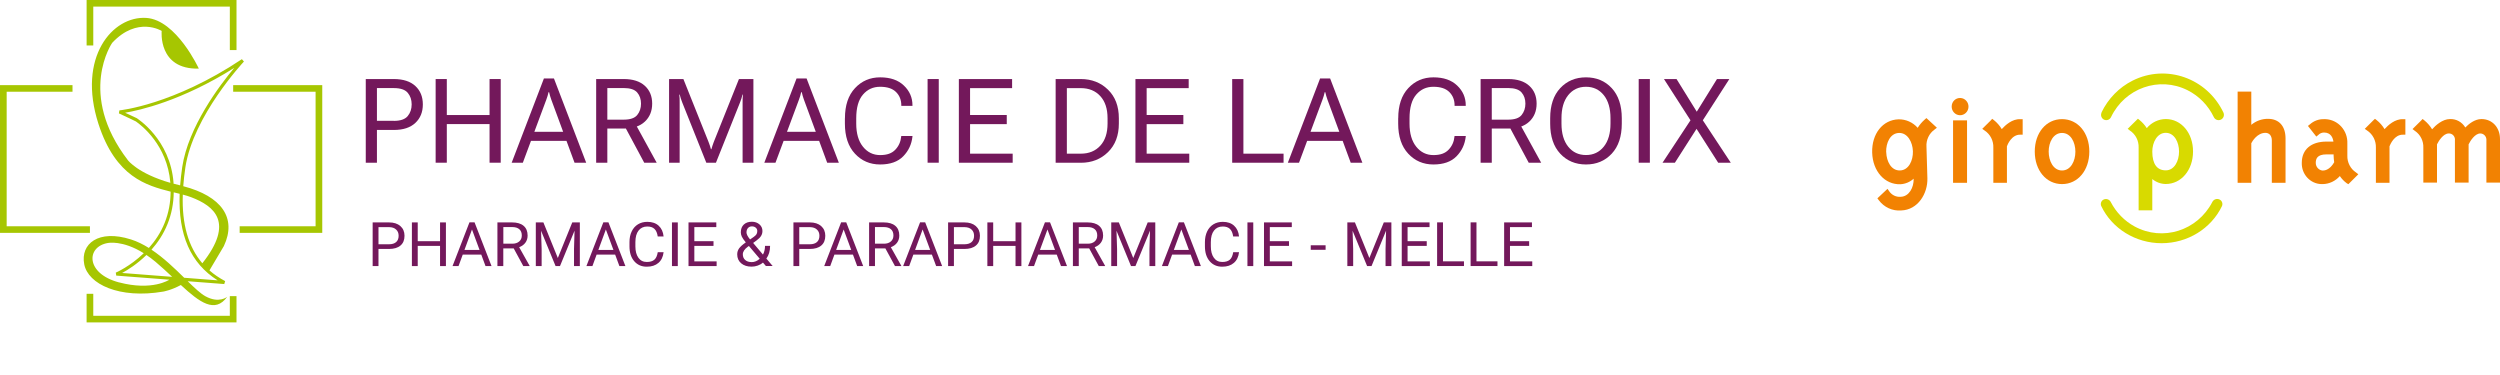 <svg fill="none" height="54" viewBox="0 0 360 54" width="360" xmlns="http://www.w3.org/2000/svg" xmlns:xlink="http://www.w3.org/1999/xlink"><clipPath id="a"><path d="m0 0h360v53.756h-360z"/></clipPath><clipPath id="b"><path d="m269.593 10.588h90.407v24.434h-90.407z"/></clipPath><clipPath id="c"><path d="m0 0h249.231v46.425h-249.231z"/></clipPath><g clip-path="url(#a)"><g clip-path="url(#b)"><path d="m322.218 13.187v13.137h1.968v-5.704c.15-.289.866-1.49 2.027-1.49.887 0 .929.902.929 1.069v6.125h1.975v-6.385c0-1.782-.943-2.827-2.521-2.827-.876-.011-1.732.296-2.41.863v-4.788z" fill="#f28202"/><path d="m332.615 17.914-.272.221 1.207 1.533.278-.228c.216-.228.515-.356.824-.356 1.008 0 1.287.777 1.36 1.305h-.995c-2.229 0-3.56 1.141-3.56 3.062-.049 1.64 1.213 3.012 2.813 3.059h.205c.942-.018 1.832-.439 2.462-1.159.271.403.608.752.997 1.037l.23.135 1.433-1.426-.327-.26c-.81-.528-1.287-1.458-1.252-2.442v-1.733c.076-1.857-1.328-3.426-3.14-3.504-.076 0-.149-.004-.226 0-.747-.021-1.478.25-2.037.759zm.855 5.536c0-.567.181-1.219 1.547-1.219h1.022v.175c.011.321.039.642.084.959-.163.289-.737 1.198-1.648 1.198-.567-.043-1.005-.528-1.005-1.112z" fill="#f28202"/><path d="m341.763 17.323-1.235 1.23.348.25c.81.535 1.287 1.469 1.252 2.456v5.066h1.961v-5.258c.097-.235.678-1.693 1.937-1.672h.347v-2.228h-.33c-1.161-.064-2.166.87-2.67 1.426-.299-.499-.682-.938-1.134-1.294l-.243-.189z" fill="#f28202"/><path d="m348.64 17.362-1.237 1.223.33.253c.8.531 1.269 1.458 1.227 2.435v5.023h1.968v-5.511c.237-.488.915-1.569 1.687-1.569.476-.021.879.356.9.845 0 .05 0 .103-.007.153v6.082h1.972v-5.511c.236-.488.907-1.569 1.686-1.569.494.007.887.424.88.93 0 .021 0 .046-.004.068v6.082h1.958v-6.271c0-1.672-1.116-2.881-2.667-2.881-.994 0-1.867.742-2.33 1.216-.462-.784-1.307-1.251-2.201-1.216-1.088 0-2.086.916-2.58 1.472-.299-.495-.681-.934-1.126-1.294l-.244-.189z" fill="#f28202"/><path d="m318.578 29.08c-2.139 4.143-7.149 5.725-11.19 3.533-1.467-.795-2.666-2.029-3.445-3.533-.195-.364-.623-.517-.995-.356-.354.15-.525.567-.379.93 0 .007.007.014.011.021 1.547 3.251 4.951 5.347 8.692 5.347 3.742 0 7.132-2.1 8.693-5.347.157-.36 0-.781-.348-.941-.007 0-.014-.007-.021-.011-.379-.175-.824-.018-1.018.356z" fill="#d8da00"/><path d="m307.632 17.323-1.248 1.23.326.25c.814.531 1.29 1.469 1.252 2.456v9.027h1.968v-4.503c.55.456 1.235.709 1.94.713 2.236 0 3.926-2.011 3.926-4.684s-1.69-4.67-3.926-4.67c-1.053.011-2.051.488-2.736 1.308-.285-.446-.636-.838-1.043-1.169l-.23-.189zm2.298 4.503c0-1.305.696-2.699 1.94-2.699 1.245 0 1.913 1.358 1.913 2.699 0 1.34-.661 2.706-1.913 2.706-1.251 0-1.94-.902-1.94-2.706z" fill="#d8da00"/><path d="m302.628 16.207c-.18.378-.027.831.341 1.016 0 0 .004 0 .007.004.376.182.821.021 1.008-.356 2.003-4.192 6.941-5.928 11.03-3.875 1.644.827 2.973 2.189 3.779 3.875.188.382.64.538 1.016.356.375-.175.539-.627.368-1.009 0 0 0-.007-.003-.011-2.375-4.973-8.231-7.03-13.081-4.595-1.951.98-3.526 2.595-4.482 4.595z" fill="#d8da00"/><g fill="#f28202"><path d="m277.169 17.208c-.396.346-.74.749-1.022 1.198-.702-.799-1.711-1.244-2.761-1.223-2.27.071-3.866 2.075-3.793 4.784s1.829 4.635 4.057 4.563c.71-.036 1.388-.317 1.916-.802v.021c.035 1.244-.653 2.553-1.863 2.588-.664.061-1.304-.253-1.676-.82l-.226-.324-1.457 1.365.201.267c.758 1.023 1.972 1.579 3.22 1.48 2.434-.075 3.842-2.449 3.78-4.635l-.132-4.527c-.07-.988.379-1.936 1.175-2.495l.323-.257-1.505-1.387-.24.203zm-5.563 4.699c-.031-1.337.581-2.716 1.836-2.763 1.255-.046 1.978 1.333 2.017 2.638.038 1.305-.592 2.727-1.857 2.763-1.266.036-1.947-1.29-1.986-2.638z"/><path d="m281.241 17.333v8.991h2.013v-8.991z"/><path d="m286.689 17.322-1.244 1.23.347.249c.811.535 1.287 1.469 1.249 2.456v5.066h1.957v-5.258c.087-.235.664-1.693 1.92-1.672h.347v-2.228h-.347c-1.155-.064-2.163.87-2.664 1.426-.299-.499-.681-.938-1.13-1.294l-.25-.189z"/><path d="m293.007 21.825c0 2.709 1.648 4.684 3.926 4.684 2.277 0 3.929-1.975 3.929-4.684s-1.652-4.67-3.929-4.67c-2.278 0-3.926 1.957-3.926 4.67zm2.003 0c0-1.34.664-2.681 1.923-2.681s1.923 1.358 1.923 2.699c0 1.341-.661 2.706-1.923 2.706s-1.923-1.38-1.923-2.724z"/><path d="m281.043 15.305c-.025.684.497 1.262 1.165 1.287.667.025 1.23-.51 1.255-1.194.024-.684-.497-1.262-1.165-1.287-.014 0-.031 0-.045 0-.654-.011-1.196.524-1.21 1.194z"/></g></g><g clip-path="url(#c)"><path d="m26.389 26.812c.064-.86.16-1.751.301-2.686 1.115-7.439 8.365-15.182 8.436-15.264l-.295-.341c-9.915 6.618-17.569 7.364-17.64 7.376l-.07.43c.967.423 2.447 1.169 2.453 1.163.833.582 4.503 3.426 4.951 8.786v.051c-4.669-1.34-6.098-3.243-6.098-3.243-7.359-9.582-2.274-16.914-2.274-16.914 3.638-3.894 7.129-1.719 7.129-1.719s-.57 5.575 5.348 5.429c0 0-3.222-7.003-7.545-7.3-4.855-.335-10.018 5.638-6.905 15.271 2.479 7.654 6.918 8.855 10.389 9.746-.006 1.587-.295 3.084-.858 4.494-.576 1.441-1.403 2.636-2.274 3.615-.82-.512-1.678-.942-2.575-1.226-4.701-1.498-7.302.638-6.732 3.578.551 2.857 5.047 5.012 11.376 3.931 0 0 1.127-.183 2.536-.948 2.697 2.49 4.913 4.146 6.681 1.694 0 0-1.179 1.011-3.145-.076-.698-.386-1.556-1.195-2.549-2.162l5.265.405.128-.423c-.871-.468-1.576-.942-2.261-1.542l2.075-3.502c1.909-4.064-.352-7.187-5.841-8.621zm-6.751-9.822s-1.012-.48-1.621-.758c2.095-.348 8.154-1.707 15.712-6.453-2.095 2.503-6.617 8.47-7.488 14.278-.135.916-.231 1.795-.301 2.636-.026-.006-.058-.013-.083-.025-.301-.07-.589-.145-.865-.221 0-.044-.013-.076-.013-.12h.013c-.48-6.308-5.259-9.285-5.355-9.348zm-2.498 23.677c-4.817-1.27-4.759-5.132-1.614-5.676 0 0 2.095-.449 5.175 1.473-1.986 1.915-3.997 2.781-4.029 2.794l.07.43 7.648.588c-.038.025-2.472 1.65-7.251.386zm.448-1.359c.807-.436 2.165-1.283 3.497-2.591.423.284.865.613 1.319.992.833.702 1.627 1.441 2.389 2.155zm13.758 1.062-4.823-.373c-1.358-1.334-2.946-2.87-4.708-4.045.89-1.005 1.723-2.231 2.312-3.704.576-1.429.871-2.952.89-4.551.295.076.576.139.852.209-.211 5.954 1.563 9.987 5.47 12.464zm-2.21-2.459c-1.998-2.339-2.966-5.619-2.812-9.886.436.114.846.234 1.204.373 3.337 1.27 6.271 3.628 1.608 9.513z" fill="#a6c601"/><g fill="#73185b"><path d="m54.501 35.851v2.465h-.839v-6.289h2.351c.698 0 1.243.177 1.64.525.397.354.596.815.596 1.397 0 .613-.192 1.081-.583 1.409-.384.329-.942.493-1.659.493zm0-.676h1.512c.448 0 .794-.107 1.031-.316.237-.209.359-.512.359-.904 0-.392-.122-.676-.359-.897-.237-.228-.57-.341-.986-.348h-1.556v2.471z"/><path d="m64.212 38.316h-.845v-2.908h-3.215v2.908h-.839v-6.289h.839v2.705h3.215v-2.705h.845z"/><path d="m69.304 36.666h-2.671l-.602 1.643h-.865l2.434-6.289h.737l2.44 6.289h-.865zm-.25-.676-1.089-2.945-1.083 2.945z"/><path d="m73.973 35.769h-1.499v2.547h-.846v-6.289h2.107c.717 0 1.268.158 1.659.487.384.322.583.79.583 1.409 0 .392-.109.733-.32 1.024-.211.291-.512.506-.897.651l1.499 2.667v.051h-.903zm-1.499-.676h1.294c.416 0 .749-.107.999-.322s.371-.499.371-.86c0-.392-.115-.689-.352-.897-.237-.209-.576-.316-1.018-.316h-1.287v2.389z"/><path d="m78.245 32.021 2.082 5.132 2.082-5.132h1.089v6.289h-.839v-2.452l.077-2.642-2.095 5.095h-.64l-2.088-5.082.083 2.629v2.452h-.839v-6.289z"/><path d="m88.583 36.666h-2.671l-.602 1.643h-.865l2.434-6.289h.737l2.44 6.289h-.865zm-.25-.676-1.089-2.945-1.083 2.945z"/><path d="m95.558 36.319c-.077.664-.327 1.182-.749 1.542-.416.36-.974.544-1.672.544-.756 0-1.358-.266-1.813-.796-.455-.531-.679-1.245-.679-2.136v-.607c0-.582.102-1.1.32-1.542.211-.443.512-.784.903-1.024s.839-.354 1.351-.354c.679 0 1.223.183 1.627.556.41.373.647.891.711 1.548h-.845c-.07-.499-.231-.866-.474-1.093-.243-.228-.583-.341-1.025-.341-.538 0-.961.196-1.262.588-.307.392-.455.948-.455 1.675v.607c0 .683.147 1.226.435 1.631.288.405.692.607 1.211.607.468 0 .826-.107 1.076-.316s.416-.575.5-1.093h.845z"/><path d="m97.602 38.316h-.839v-6.289h.839z"/><path d="m102.745 35.408h-2.761v2.231h3.209v.676h-4.048v-6.289h4.003v.676h-3.164v2.029h2.761z"/><path d="m106.159 36.622c0-.303.083-.582.256-.834.173-.253.5-.55.98-.885-.282-.341-.474-.613-.57-.822-.096-.209-.147-.411-.147-.62 0-.48.141-.853.429-1.125.288-.272.672-.405 1.166-.405.435 0 .8.126 1.088.379.289.253.43.569.43.954 0 .253-.064.487-.193.702-.128.215-.358.442-.678.676l-.468.341 1.415 1.675c.199-.373.295-.79.295-1.252h.73c0 .733-.179 1.346-.538 1.827l.91 1.075h-.974l-.423-.499c-.217.19-.467.335-.762.436-.288.101-.583.152-.884.152-.621 0-1.121-.164-1.498-.487-.378-.322-.564-.752-.564-1.289zm2.062 1.125c.429 0 .82-.158 1.179-.487l-1.557-1.839-.147.101c-.487.354-.73.721-.73 1.093 0 .341.109.613.333.815.224.202.532.31.916.31zm-.73-4.304c0 .278.173.619.519 1.037l.519-.36c.198-.139.333-.272.41-.398.07-.126.109-.278.109-.455 0-.196-.071-.354-.218-.48s-.327-.19-.551-.19c-.237 0-.429.082-.57.24s-.211.36-.211.607z"/><path d="m115.094 35.851v2.465h-.839v-6.289h2.351c.698 0 1.242.177 1.639.525.397.354.596.815.596 1.397 0 .613-.192 1.081-.583 1.409-.384.329-.941.493-1.659.493zm0-.676h1.512c.448 0 .794-.107 1.031-.316s.359-.512.359-.904c0-.392-.122-.676-.359-.897-.237-.228-.57-.341-.987-.348h-1.556v2.471z"/><path d="m122.825 36.666h-2.671l-.602 1.643h-.865l2.434-6.289h.737l2.44 6.289h-.865zm-.25-.676-1.089-2.945-1.082 2.945z"/><path d="m127.494 35.769h-1.498v2.547h-.846v-6.289h2.107c.718 0 1.269.158 1.659.487.385.322.583.79.583 1.409 0 .392-.109.733-.32 1.024-.211.291-.512.506-.897.651l1.499 2.667v.051h-.903zm-1.498-.676h1.293c.417 0 .75-.107.993-.322.25-.215.372-.499.372-.86 0-.392-.116-.689-.353-.897-.237-.209-.576-.316-1.018-.316h-1.287z"/><path d="m134.194 36.666h-2.671l-.602 1.643h-.865l2.434-6.289h.737l2.44 6.289h-.864zm-.25-.676-1.088-2.945-1.083 2.945z"/><path d="m137.365 35.851v2.465h-.839v-6.289h2.35c.699 0 1.243.177 1.64.525.397.354.596.815.596 1.397 0 .613-.192 1.081-.583 1.409-.384.329-.942.493-1.659.493zm0-.676h1.511c.449 0 .795-.107 1.032-.316s.358-.512.358-.904c0-.392-.121-.676-.358-.897-.237-.228-.57-.341-.987-.348h-1.556v2.471z"/><path d="m147.081 38.316h-.845v-2.908h-3.216v2.908h-.839v-6.289h.839v2.705h3.216v-2.705h.845z"/><path d="m152.173 36.666h-2.671l-.602 1.643h-.864l2.434-6.289h.736l2.441 6.289h-.865zm-.249-.676-1.089-2.945-1.083 2.945z"/><path d="m156.843 35.769h-1.499v2.547h-.845v-6.289h2.107c.717 0 1.268.158 1.659.487.384.322.583.79.583 1.409 0 .392-.109.733-.321 1.024-.211.291-.512.506-.896.651l1.498 2.667v.051h-.903zm-1.499-.676h1.294c.416 0 .749-.107.993-.322.249-.215.371-.499.371-.86 0-.392-.115-.689-.352-.897-.237-.209-.577-.316-1.019-.316h-1.287z"/><path d="m161.109 32.021 2.081 5.132 2.082-5.132h1.089v6.289h-.839v-2.452l.077-2.642-2.095 5.095h-.64l-2.088-5.082.083 2.629v2.452h-.839v-6.289z"/><path d="m171.453 36.666h-2.671l-.602 1.643h-.865l2.434-6.289h.737l2.44 6.289h-.865zm-.25-.676-1.089-2.945-1.082 2.945z"/><path d="m178.422 36.319c-.077.664-.327 1.182-.75 1.542-.416.36-.973.544-1.671.544-.756 0-1.358-.266-1.813-.796-.455-.531-.679-1.245-.679-2.136v-.607c0-.582.109-1.1.32-1.542.212-.443.513-.784.903-1.024.391-.24.839-.354 1.352-.354.679 0 1.223.183 1.627.556.41.373.647.891.711 1.548h-.846c-.07-.499-.23-.866-.474-1.093-.243-.228-.583-.341-1.025-.341-.538 0-.96.196-1.261.588-.308.392-.455.948-.455 1.675v.607c0 .683.147 1.226.435 1.631.289.405.692.607 1.211.607.468 0 .826-.107 1.076-.316s.416-.575.5-1.093h.845z"/><path d="m180.471 38.316h-.839v-6.289h.839z"/><path d="m185.615 35.408h-2.761v2.231h3.209v.676h-4.048v-6.289h4.003v.676h-3.164v2.029h2.761z"/><path d="m190.886 35.971h-2.139v-.651h2.139z"/><path d="m195.107 32.021 2.082 5.132 2.082-5.132h1.088v6.289h-.839v-2.452l.077-2.642-2.094 5.095h-.641l-2.088-5.082.083 2.629v2.452h-.839v-6.289z"/><path d="m205.451 35.408h-2.76v2.231h3.209v.676h-4.048v-6.289h4.003v.676h-3.164v2.029h2.76z"/><path d="m207.789 37.633h3.024v.676h-3.869v-6.289h.845z"/><path d="m212.612 37.633h3.024v.676h-3.869v-6.289h.845z"/><path d="m220.196 35.408h-2.76v2.231h3.209v.676h-4.049v-6.289h4.004v.676h-3.164v2.029h2.76z"/><path d="m52.67 11.383h4.042c1.339 0 2.376.335 3.094.999.724.664 1.083 1.548 1.083 2.655 0 1.106-.359 1.991-1.083 2.667-.724.676-1.755 1.011-3.094 1.011h-2.434v4.715h-1.608zm4.042 6.024c.948 0 1.614-.228 1.998-.689.378-.461.57-1.024.57-1.688s-.192-1.22-.57-1.669c-.378-.449-1.044-.676-1.998-.676h-2.434v4.715h2.434z"/><path d="m62.732 11.383h1.608v5.183h6.155v-5.183h1.608v12.047h-1.608v-5.562h-6.155v5.562h-1.608z"/><path d="m79.77 11.301 4.644 12.136h-1.678l-3.356-9.102c-.064-.183-.128-.36-.173-.531-.051-.171-.096-.348-.135-.531h-.083c-.038.183-.083.36-.135.531-.051.171-.109.348-.179.531l-3.388 9.102h-1.608l4.644-12.136zm-3.593 7.68h5.739l.487 1.308h-6.719z"/><path d="m85.842 11.383h3.978c1.307 0 2.319.322 3.03.967.711.645 1.063 1.504 1.063 2.573s-.352 1.934-1.063 2.598c-.711.664-1.716.992-3.03.992h-2.364v4.918h-1.608v-12.047zm3.978 5.847c.929 0 1.576-.221 1.941-.67s.544-.992.544-1.631-.179-1.176-.544-1.605-1.012-.645-1.941-.645h-2.364v4.551zm-.032.645 1.595-.24 3.183 5.802h-1.793z"/><path d="m96.327 11.383h2.082l3.625 9.064c.064.164.128.335.186.518.057.177.109.354.154.518h.07c.045-.164.096-.341.154-.518.057-.177.121-.354.185-.518l3.626-9.064h2.081v12.047h-1.556v-8.691c0-.164 0-.354.006-.556.007-.202.02-.392.045-.556h-.064c-.032.164-.083.354-.154.556-.064.209-.134.392-.198.556l-3.472 8.691h-1.39l-3.471-8.691c-.064-.164-.135-.354-.199-.556-.07-.208-.115-.392-.154-.556h-.064c.026.164.038.354.045.556.006.202.006.392.006.556v8.691h-1.524v-12.047z"/><path d="m116.151 11.301 4.644 12.136h-1.678l-3.357-9.102c-.064-.183-.128-.36-.173-.531-.051-.171-.096-.348-.134-.531h-.083c-.039.183-.084.36-.135.531s-.109.348-.179.531l-3.389 9.102h-1.607l4.643-12.136zm-3.593 7.68h5.739l.486 1.308h-6.719z"/><path d="m121.672 17.028c0-1.852.481-3.299 1.448-4.336.967-1.036 2.171-1.555 3.625-1.555s2.594.392 3.414 1.182c.826.784 1.236 1.732 1.236 2.844v.082h-1.607v-.082c0-.765-.25-1.403-.756-1.909-.506-.506-1.269-.758-2.287-.758s-1.825.373-2.472 1.119c-.647.746-.974 1.883-.974 3.42v.765c0 1.409.32 2.522.967 3.325.647.803 1.473 1.207 2.479 1.207s1.691-.259 2.178-.771c.493-.512.775-1.144.852-1.896v-.082h1.62v.082c-.121 1.106-.557 2.048-1.326 2.838-.768.79-1.876 1.182-3.33 1.182s-2.665-.518-3.626-1.555c-.967-1.037-1.447-2.484-1.447-4.336v-.765z"/><path d="m133.573 11.383h1.608v12.047h-1.608z"/><path d="m138.076 11.383h7.667v1.308h-6.053v3.874h5.284v1.308h-5.284v4.254h6.136v1.308h-7.75z"/><path d="m152.013 11.383h3.626c1.563 0 2.869.512 3.913 1.53s1.563 2.389 1.563 4.115v.765c0 1.719-.519 3.091-1.563 4.115-1.044 1.018-2.344 1.53-3.913 1.53h-3.626zm3.626 10.745c1.172 0 2.107-.386 2.805-1.15s1.044-1.827 1.044-3.186v-.765c0-1.359-.346-2.421-1.044-3.186s-1.633-1.15-2.805-1.15h-2.011v9.437z"/><path d="m163.504 11.383h7.667v1.308h-6.053v3.874h5.285v1.308h-5.285v4.254h6.137v1.308h-7.751z"/><path d="m177.442 11.383h1.608v10.745h5.783v1.308h-7.398v-12.047z"/><path d="m191.54 11.301 4.643 12.136h-1.678l-3.356-9.102c-.064-.183-.128-.36-.173-.531-.051-.171-.096-.348-.135-.531h-.083c-.038.183-.083.36-.134.531-.052.171-.109.348-.18.531l-3.388 9.102h-1.608l4.644-12.136zm-3.6 7.68h5.739l.487 1.308h-6.719z"/><path d="m201.346 17.028c0-1.852.48-3.299 1.447-4.336.968-1.036 2.172-1.555 3.626-1.555s2.594.392 3.414 1.182c.826.784 1.236 1.732 1.236 2.844v.082h-1.608v-.082c0-.765-.25-1.403-.756-1.909-.506-.506-1.268-.758-2.286-.758-1.019 0-1.826.373-2.473 1.119-.647.746-.973 1.883-.973 3.42v.765c0 1.409.32 2.522.967 3.325.647.803 1.473 1.207 2.479 1.207 1.005 0 1.691-.259 2.177-.771.494-.512.776-1.144.852-1.896v-.082h1.621v.082c-.122 1.106-.557 2.048-1.326 2.838s-1.877 1.182-3.331 1.182-2.664-.518-3.625-1.555c-.967-1.037-1.448-2.484-1.448-4.336v-.765z"/><path d="m213.202 11.383h3.977c1.307 0 2.319.322 3.03.967.711.645 1.063 1.504 1.063 2.573s-.352 1.934-1.063 2.598c-.711.664-1.717.992-3.03.992h-2.363v4.918h-1.608v-12.047zm3.977 5.847c.929 0 1.576-.221 1.935-.67.358-.449.544-.992.544-1.631s-.179-1.176-.544-1.605-1.012-.645-1.935-.645h-2.363v4.551zm-.032.645 1.595-.24 3.19 5.802h-1.793l-2.985-5.562z"/><path d="m223.226 17.028c0-1.852.48-3.299 1.447-4.336.968-1.036 2.204-1.555 3.709-1.555s2.748.518 3.709 1.555c.96 1.037 1.447 2.484 1.447 4.336v.765c0 1.852-.48 3.299-1.447 4.336-.968 1.037-2.204 1.555-3.709 1.555s-2.748-.518-3.709-1.555c-.967-1.037-1.447-2.484-1.447-4.336zm2.594 4.09c.647.803 1.499 1.207 2.562 1.207s1.915-.405 2.562-1.207.967-1.915.967-3.325v-.765c0-1.409-.32-2.522-.967-3.325-.647-.803-1.499-1.207-2.562-1.207s-1.915.405-2.562 1.207c-.647.803-.967 1.915-.967 3.325v.765c0 1.409.32 2.522.967 3.325z"/><path d="m235.972 11.383h1.608v12.047h-1.608z"/><path d="m243.799 16.762h.116l3.33-5.379h1.781l-4.183 6.504h-.115l-3.542 5.543h-1.781zm-2.376-5.379 3.331 5.379h.083l4.394 6.668h-1.813l-3.542-5.543h-.083l-4.183-6.504z"/></g><path d="m12.951 32.583h-11.99v-19.373h9.48v-.948h-10.44v21.269h12.951z" fill="#a6c601"/><path d="m13.432.948h19.664v6.264h.961v-7.212h-21.585v6.548h.961z" fill="#a6c601"/><path d="m33.576 12.262v.948h11.869v19.373h-10.934v.948h11.894v-21.269z" fill="#a6c601"/><path d="m33.095 45.477h-19.664v-3.173h-.961v4.121h21.585v-3.786h-.961z" fill="#a6c601"/></g></g></svg>